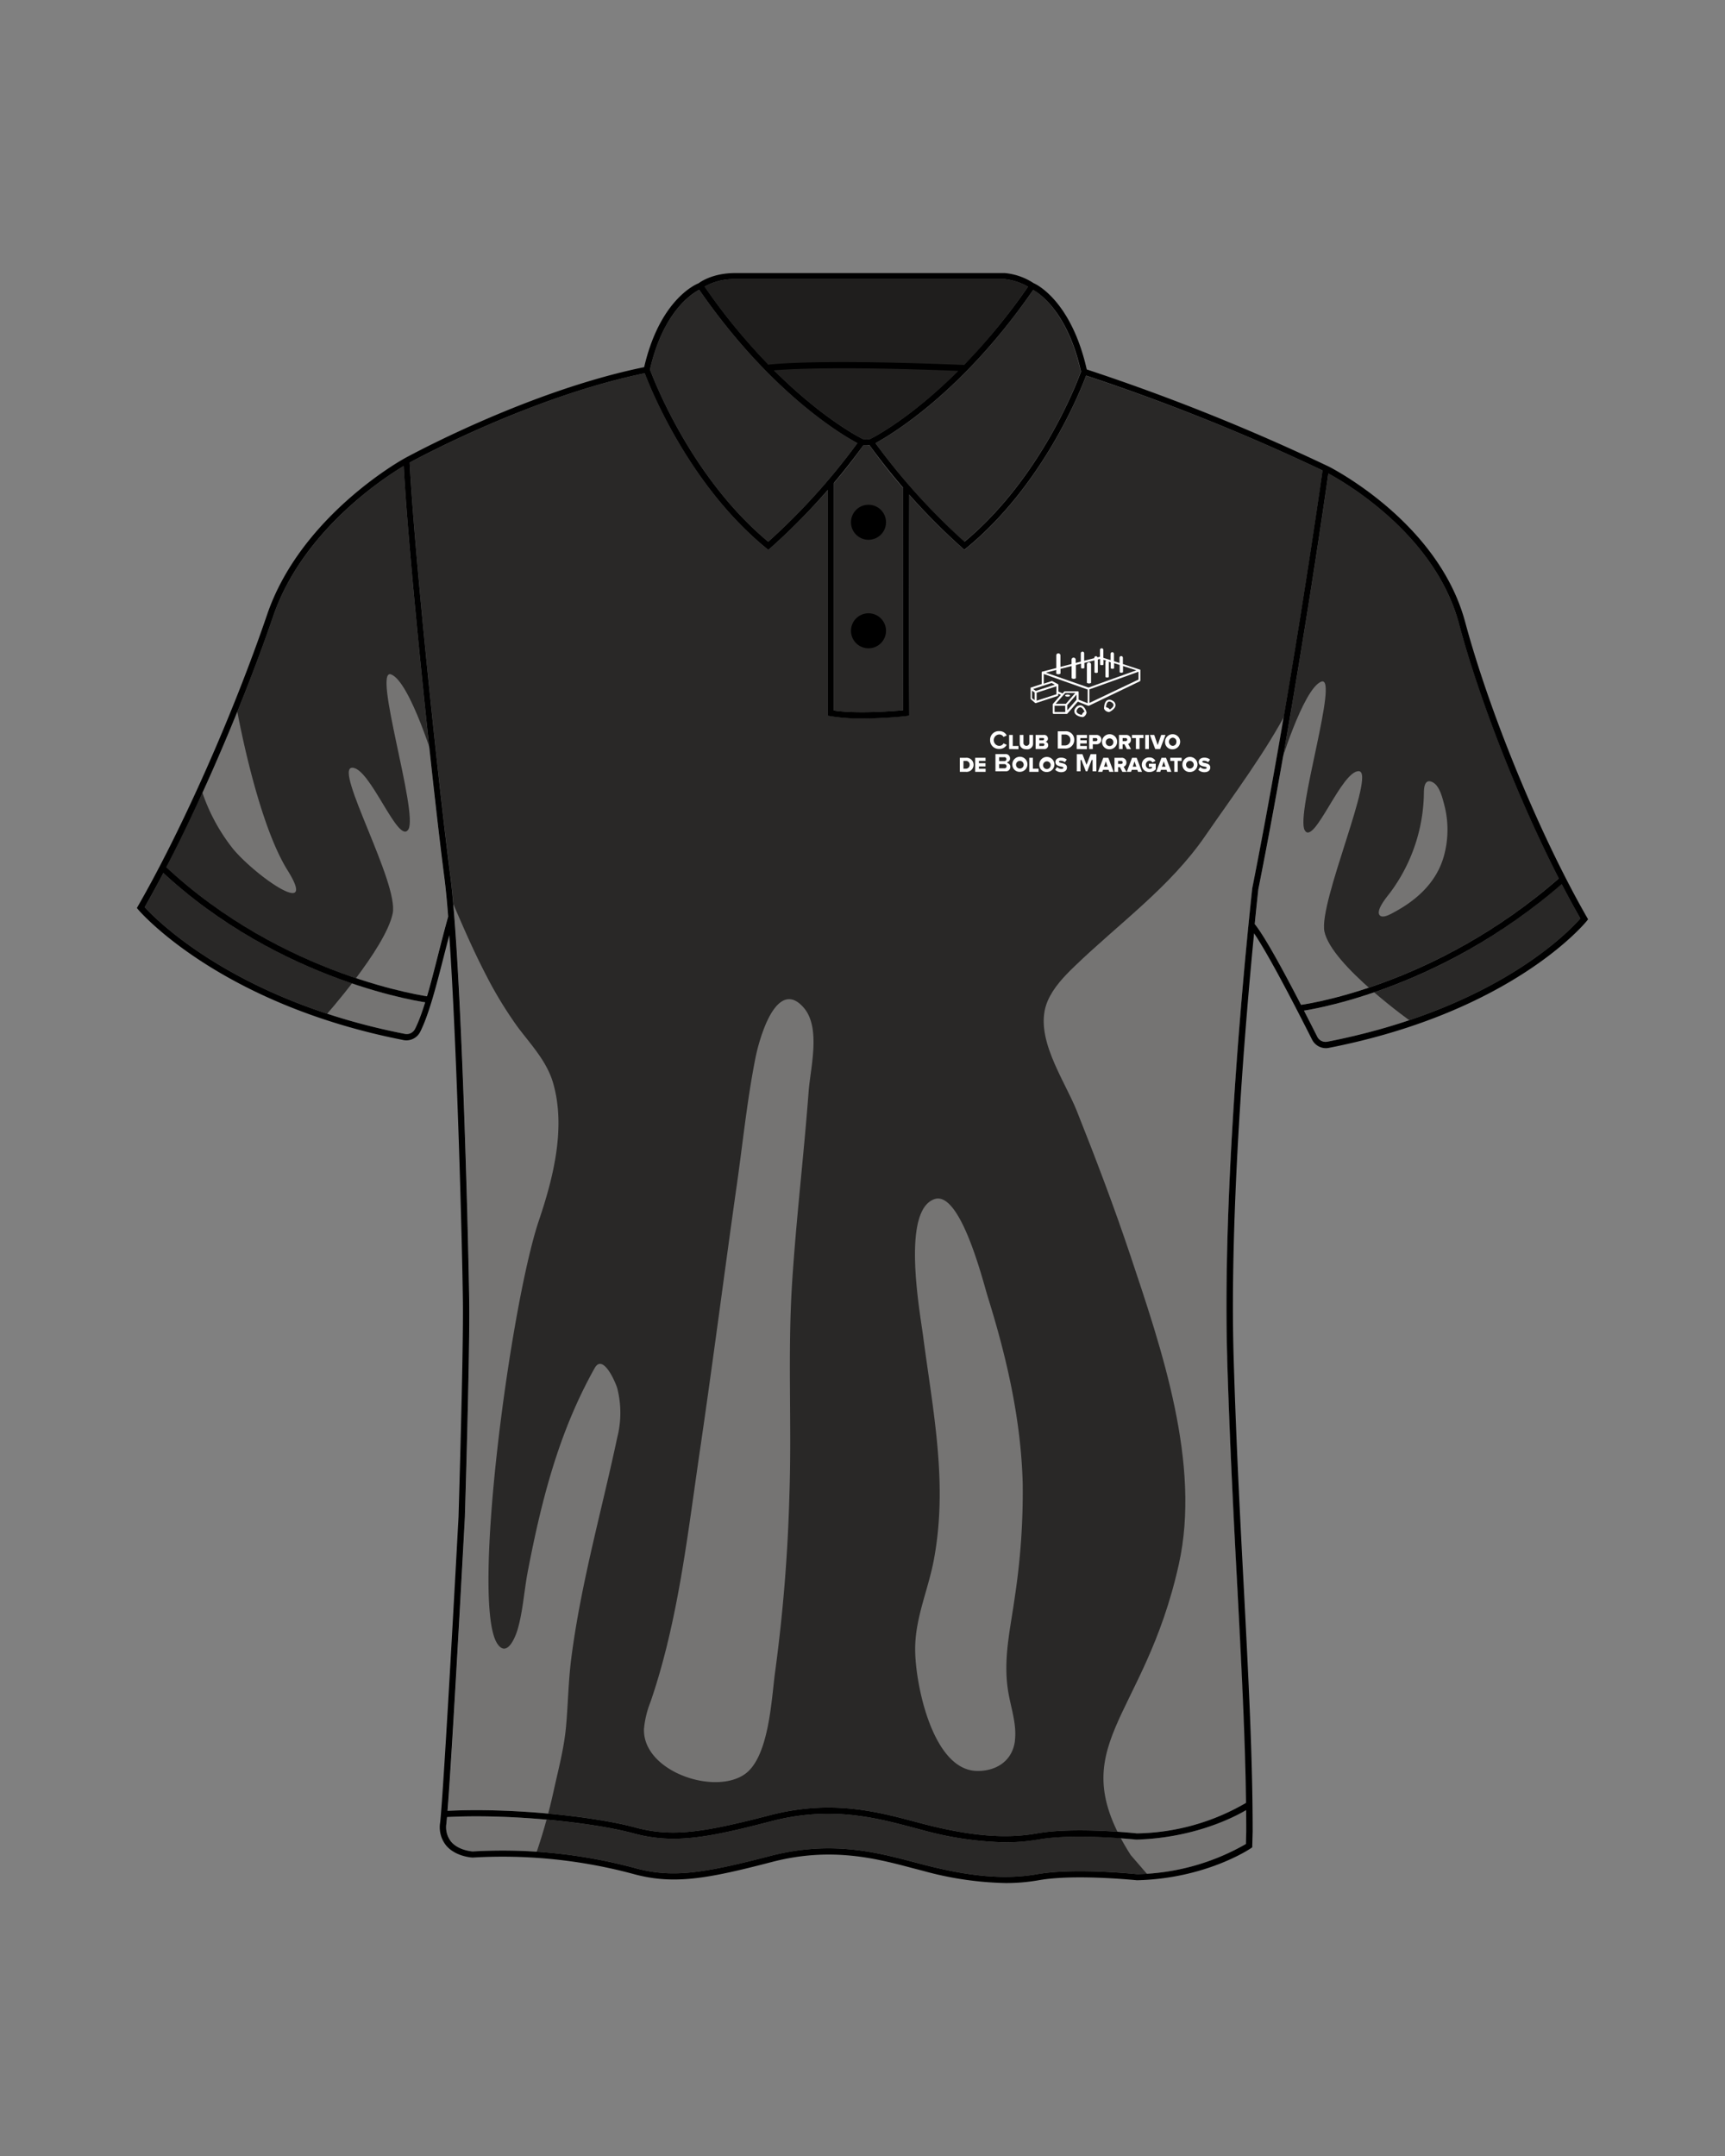 <svg xmlns="http://www.w3.org/2000/svg" viewBox="0 0 400 500"><rect x="0" y="0" width="400" height="500" fill="#808080" stroke="none"/><defs><style>.cls-1{isolation:isolate;}.cls-2{fill:#292827;}.cls-3{fill:#1f1e1d;}.cls-4{fill:#e6e6e6;opacity:0.4;mix-blend-mode:multiply;}.cls-5{fill:#fff;}</style></defs><g class="cls-1"><g id="OBJECTS"><path class="cls-2" d="M240.69,426.6a44.72,44.72,0,0,1-7.7.65,77.71,77.71,0,0,1-19.13-2.84l-2.38-.63c-8.42-2.23-18.88-5-32.63-1.42-14.71,3.83-22.66,5.35-32,2.81-9-2.44-27.93-4.55-43.17-3.78,0,.6-.09,1.1-.14,1.48a5.42,5.42,0,0,0,1.09,4.24c1.77,2.07,5,2.26,5,2.26a118.18,118.18,0,0,1,37.7,3.87c8.5,2.31,15.59,1.27,31.28-2.82,14.11-3.67,24.78-.84,33.35,1.43l2.38.62c10.87,2.8,19,3.46,26.22,2.17,8.59-1.53,22.55-.07,23.14,0a52.69,52.69,0,0,0,25.23-7l.07-2.91c0-1.64,0-3.3,0-5a54.12,54.12,0,0,1-25.46,6.85C263.28,426.59,249.08,425.1,240.69,426.6Z"/><path class="cls-2" d="M93.61,108.07c-4.45,2.66-23.43,15-30.24,34.77a456.89,456.89,0,0,1-24.81,58.28C63.93,224.77,94.41,230.34,99,231.05c.85-2.91,1.69-6.18,2.54-9.53.75-3,1.53-6,2.36-9-.28-3.66-.59-6.8-.91-9.24C100.51,184.1,94.8,130.29,93.61,108.07Z"/><path class="cls-2" d="M302.38,234.38c1,1.9,2,3.91,3.09,6.06a2.14,2.14,0,0,0,2.34,1.14C347,233.9,364,215.83,366.46,213c-1.44-2.52-2.88-5.2-4.33-8C335.76,228,308.11,233.45,302.38,234.38Z"/><path class="cls-2" d="M251.86,87.14c-1.51,4-10.17,25.59-27.77,40l-.47.38-.45-.39a149.91,149.91,0,0,1-12.31-12.33c0,7.89-.08,36.77,0,50.57V166l-.65.06c-.31,0-5.23.52-10.31.52a42.92,42.92,0,0,1-7.41-.53l-.59-.11V113.73a155.8,155.8,0,0,1-13.28,13.4l-.46.39-.47-.38C159.94,112.62,151,90.43,149.51,86.56c-25.19,5.17-51,18.83-54.5,20.71,1.09,21.73,6.9,76.45,9.43,95.85s4.17,83.06,4.38,98.43c.17,12-1,49.89-1,50.27-.32,5.92-2.91,54.09-4,68.13,15.35-.76,34.36,1.37,43.43,3.84,8.5,2.3,15.59,1.26,31.28-2.82,14.11-3.68,24.78-.85,33.35,1.42l2.38.63c10.87,2.79,18.95,3.46,26.22,2.16,8.59-1.53,22.55-.07,23.14,0A52.37,52.37,0,0,0,289,418.09c-.19-15.07-1-30.89-2-48.84-.86-16-1.81-34.16-2.42-54.34-1.35-45,5.75-108.27,5.82-108.9,8.62-43.5,15.52-91.41,16.3-96.9A480.23,480.23,0,0,0,251.86,87.14Z"/><path class="cls-2" d="M338.31,144.6c-5.48-20.38-25.8-32.37-30.27-34.79-1.05,7.39-7.83,54-16.24,96.42,0,.12-.34,3.07-.84,8.06,2,2.59,5.61,8.87,10.72,18.74,4.28-.64,32.74-5.67,59.78-29.32C352.2,185.53,343.17,162.65,338.31,144.6Z"/><path class="cls-2" d="M203,102.77a149.66,149.66,0,0,0,20.62,22.87c17.85-14.88,26.21-37.18,27-39.44-2.95-13.36-9.22-17.91-11-19C223.17,91.05,206.7,100.8,203,102.77Z"/><path class="cls-2" d="M201.62,103.27c-.24,0-.48,0-.69,0a7.06,7.06,0,0,1-.72,0c-2.2,3.12-4.55,6.08-6.86,8.8v52.7c5.17.8,13.67.16,16.07-.05-.08-15.35,0-47.53,0-51.54A123.87,123.87,0,0,1,201.62,103.27Z"/><path class="cls-2" d="M33.55,210.39c2.63,2.87,21.1,21.7,60.34,29.38a2.15,2.15,0,0,0,2.34-1.14,42.53,42.53,0,0,0,2.37-6.19c-5.37-.87-35.49-6.65-60.72-30C36.42,205.23,35,207.9,33.55,210.39Z"/><path class="cls-3" d="M200.08,101.82a6.52,6.52,0,0,0,1.68,0c1.42-.7,19-9.81,36.61-35.33A13.69,13.69,0,0,0,233,64.73H170.45a13.69,13.69,0,0,0-7.07,1.75C181.09,92.05,198.68,101.12,200.08,101.82Z"/><path class="cls-2" d="M178.14,125.64a149.59,149.59,0,0,0,20.67-22.87c-3.68-2-20.19-11.73-36.68-35.57-1.85,1-8.42,5.26-11.41,18.49C151.57,88,160.25,110.75,178.14,125.64Z"/><path class="cls-4" d="M298.87,164.06c-5,9.87-13.12,20.68-19.41,29.82-8.17,11.88-20,20.29-30.29,30.22-2.46,2.37-4.88,4.91-6.22,8-3.52,8.11,3.84,18.23,6.76,25.58,4.38,11,8.59,22.08,12.35,33.31,7.32,21.89,16.45,48.5,11.3,71.75-8.11,36.6-27.43,41.9-11.18,67.45l4.45,5.16,12-2.59,5.46-2.07,4.74-2.33.85-5.82-1.87-50.48-2.9-54.4V285.88l2.58-46,2.86-30.3Z"/><path class="cls-4" d="M177.18,238.46a43.54,43.54,0,0,0-2,6.87c-2,10.06-3,20.4-4.48,30.55-2.84,20.12-5.43,40.27-8.38,60.37-2.87,19.51-5.05,39.71-11.47,58.42a22.47,22.47,0,0,0-1.52,6.26c-.37,9.75,16.08,15.48,23.29,10.58,5.81-3.95,6.28-17.9,7.14-23.95a382.44,382.44,0,0,0,3.29-40.85c.56-16.34-.42-32.61.61-48.95.94-14.91,2.73-29.74,3.85-44.64.41-5.5,2.9-14.8-1.16-19.45S179.09,233.52,177.18,238.46Z"/><path class="cls-4" d="M235.34,403.77a.77.77,0,0,0,0-.15c.41-3.44-.69-6.85-1.36-10.25-1.6-8,.27-15.23,1.37-23.23a161.74,161.74,0,0,0,1.8-26c-.37-14.82-3.71-29.32-8.07-43.29-1.06-3.38-6.34-24.88-12.42-22.75-7.67,2.7-3.36,26-2.6,31.81,2.29,17.4,5.77,34.12,2.51,51.69-1.31,7.11-4.36,13.51-4.36,20.86,0,8.06,4,27.73,14.06,28.23C230.53,410.88,234.68,408.73,235.34,403.77Z"/><path class="cls-4" d="M104.63,208.54c2.59,6,5,11.65,8,17.44a92.62,92.62,0,0,0,7.48,12.29c3.07,4.07,6.67,7.85,8.14,12.86,3,10.38.06,22-3.29,31.92-6.61,19.6-15.89,89.07-9.6,98.2,2.19,3.17,4.1-1.44,4.67-3.37,1.24-4.27,1.51-9.05,2.35-13.42,3.19-16.6,7.19-32.34,15.51-47.18,1.93-3.45,4.8,3.2,5.24,4.66a23.16,23.16,0,0,1,0,11.43c-3.62,17.06-8.43,33.83-10.66,51.21-.68,5.27-.74,10.59-1.22,15.87-.47,5.11-1.77,9.86-2.86,14.84a130.29,130.29,0,0,1-4,14.35L107.1,430l-4.38-4.49,2-36.42,2.68-58.8.45-27.9-.67-29.61-1.63-44.57Z"/><path class="cls-4" d="M330.18,183.72a39.56,39.56,0,0,1-7.75,23.19c-.58.79-3.38,4-2.57,5.26.67,1,2.73-.25,3.45-.64,5.28-2.83,9.75-6.93,11.45-12.81a22.78,22.78,0,0,0,.1-12.23c-.43-1.59-1.06-4.33-2.73-5.12S330.2,182.42,330.18,183.72Z"/><path class="cls-4" d="M296.51,178.49s5.62-18.76,9.87-20.41-6,30.68-3.84,34.46,8.56-13.93,12.57-13.69-9.36,30.4-8,37.17c1.62,7.84,20.54,21.21,20.54,21.21l-15.29,4.35-6.37.76-3.48-5.72L294,221.4l-3.8-6.43,3.5-22.14Z"/><path class="cls-4" d="M101,177.68s-5.86-19.55-10.29-21.27,6.29,32,4,35.91-8.92-14.51-13.1-14.27,10.9,26.73,9.45,33.79c-1.69,8.17-15.85,24-15.85,24l17,4.68,3.51-.43L97,238.68l5.16-16.85,2.52-9.4-2.58-24.62Z"/><path class="cls-4" d="M54.84,164s4.58,26.22,11.85,37.85-7.53,1.23-12.72-5.07a43.48,43.48,0,0,1-7.41-14.11Z"/><path d="M233,427.25a77.71,77.71,0,0,1-19.13-2.84l-2.38-.63c-8.42-2.23-18.88-5-32.63-1.42-14.71,3.83-22.66,5.35-32,2.81-9.13-2.48-28.5-4.62-43.84-3.74l-.08-1.43c15.49-.89,35.05,1.28,44.3,3.79,8.5,2.3,15.59,1.26,31.28-2.82,14.11-3.68,24.78-.85,33.35,1.42l2.38.63c10.87,2.79,18.95,3.46,26.22,2.16,8.59-1.53,22.55-.07,23.14,0A51.84,51.84,0,0,0,289.11,418l.81,1.19c-.43.29-10.61,7-26.4,7.43-.24,0-14.44-1.51-22.83,0A44.72,44.72,0,0,1,233,427.25Z"/><path d="M301.28,234.54l-.16-1.43c.3,0,31.42-3.91,60.71-29.71l.95,1.08C333.13,230.59,301.6,234.5,301.28,234.54Z"/><path d="M99.44,232.57c-.34,0-34.43-4.58-62.23-30.74l1-1.05c27.45,25.83,61.1,30.32,61.43,30.37Z"/><path d="M199.91,166.61a42.92,42.92,0,0,1-7.41-.53l-.59-.11V111.69h1.44v53.08c5.17.8,13.67.16,16.07-.05-.08-16.3,0-51.6,0-52h1.43c0,.37-.09,36.63,0,52.61V166l-.65.06C209.91,166.12,205,166.61,199.91,166.61Z"/><path d="M368,212.76c-10.89-19-22.52-47.19-28.26-68.53-5.85-21.72-28-34.12-31.44-35.94h0l-.44-.21,0,0h0A481.14,481.14,0,0,0,252,85.68c-3.57-15.81-11.6-19.72-12.3-20a14.65,14.65,0,0,0-6.67-2.35h-62.6c-5.1,0-7.95,2-8.43,2.36-1,.39-9.07,4.11-12.63,19.46-27.21,5.55-55.19,20.95-55.47,21.1l-.39.22h0c-3,1.71-24.16,14.51-31.52,35.92-8,23.46-19.81,50-30,67.75l-.25.43.32.39c.18.22,18.63,21.84,61.49,30.24a3.3,3.3,0,0,0,.69.07,3.59,3.59,0,0,0,3.21-2c2-4,3.69-10.53,5.44-17.41.42-1.64.85-3.31,1.29-5,1.81,26.36,3,72,3.15,84.69.17,12-1,49.82-1,50.19-.35,6.43-3.4,63.07-4.27,70.95a6.75,6.75,0,0,0,1.42,5.33c2.16,2.54,5.89,2.76,6.12,2.77A116.74,116.74,0,0,1,147,434.63c9.36,2.54,17.31,1,32-2.82,13.75-3.58,24.21-.8,32.62,1.43l2.39.62a77.23,77.23,0,0,0,19.12,2.84,43.7,43.7,0,0,0,7.71-.65c8.39-1.5,22.59,0,22.83,0,15.79-.38,26-7.14,26.4-7.43l.3-.2.1-3.68c0-17.12-.94-34.94-2-55.57-.85-16-1.81-34.15-2.41-54.31-1-34.06,2.8-78.64,4.74-98.42,2.62,3.87,7.13,12.14,13.44,24.64a3.59,3.59,0,0,0,3.2,2,3.39,3.39,0,0,0,.7-.07c42.87-8.39,59.64-29.23,59.81-29.43l.3-.38ZM250.67,86.19c-.81,2.27-9.17,24.57-27,39.45A149.66,149.66,0,0,1,203,102.77c3.67-2,20.14-11.72,36.59-35.55C241.45,68.29,247.72,72.84,250.67,86.19Zm-48.91,15.62a7,7,0,0,1-1.68,0c-.7-.34-9.36-4.72-20.59-15.93,4-.33,15.85-.94,42.68.13C211.08,97.08,202.52,101.44,201.76,101.81ZM233,64.73a13.82,13.82,0,0,1,5.37,1.76,140.67,140.67,0,0,1-14.85,18.15c-31.58-1.3-42.87-.35-45.31-.07a140.58,140.58,0,0,1-14.81-18.1,13.77,13.77,0,0,1,7.06-1.74ZM162.13,67.2c16.49,23.84,33,33.6,36.68,35.57a149.59,149.59,0,0,1-20.67,22.87C160.25,110.75,151.57,88,150.72,85.69,153.71,72.46,160.28,68.17,162.13,67.2ZM101.56,221.52c-1.73,6.8-3.37,13.23-5.33,17.11a2.15,2.15,0,0,1-2.34,1.14c-39.24-7.68-57.71-26.51-60.34-29.38,10.13-17.77,21.81-44.22,29.82-67.55,6.81-19.82,25.79-32.11,30.24-34.77,1.19,22.22,6.9,76,9.4,95.24.32,2.44.63,5.58.91,9.25C103.09,215.52,102.31,218.57,101.56,221.52Zm183,93.39c.61,20.18,1.56,38.33,2.42,54.34,1.08,20.62,2,38.41,2,55.48l-.07,2.91a52.69,52.69,0,0,1-25.23,7c-.59-.06-14.55-1.52-23.14,0-7.27,1.29-15.35.63-26.22-2.17l-2.38-.62c-8.57-2.27-19.24-5.1-33.35-1.43-15.69,4.09-22.78,5.13-31.28,2.82a118.18,118.18,0,0,0-37.7-3.87s-3.26-.19-5-2.26a5.42,5.42,0,0,1-1.09-4.24c.88-7.92,3.93-64.6,4.28-71.05,0-.38,1.19-38.26,1-50.27-.21-15.37-1.86-79.06-4.38-98.43S96.1,129,95,107.27c3.47-1.88,29.31-15.54,54.5-20.71,1.47,3.87,10.43,26.06,28.19,40.58l.47.38.46-.39a151,151,0,0,0,21.58-23.86,6.73,6.73,0,0,0,.72,0c.21,0,.45,0,.68-.06a150.45,150.45,0,0,0,21.56,23.88l.45.39.47-.38c17.6-14.41,26.26-36,27.77-40a480.23,480.23,0,0,1,54.83,22c-.78,5.49-7.68,53.4-16.3,96.9C290.32,206.64,283.22,269.93,284.57,314.91Zm23.24-73.33a2.14,2.14,0,0,1-2.34-1.14c-7.15-14.18-12-23-14.51-26.15.5-5,.83-7.94.84-8.06,8.43-42.45,15.2-89.13,16.24-96.42,4.47,2.42,24.79,14.41,30.27,34.79C344,165.89,355.59,194,366.46,213,364,215.83,347,233.9,307.81,241.58Z"/><path d="M205.45,121.06a4.06,4.06,0,1,1-4.06-4A4.06,4.06,0,0,1,205.45,121.06Z"/><path d="M205.45,146.28a4.06,4.06,0,1,1-4.06-4.05A4.06,4.06,0,0,1,205.45,146.28Z"/><path class="cls-5" d="M264.43,155.45a.16.16,0,0,0,0-.09v0a.13.13,0,0,0-.06-.07h0s0,0-.06,0L260.38,154v-1.46a.4.4,0,0,0-.39-.39.39.39,0,0,0-.39.39v1.21l-1.29-.41v-1.7a.39.39,0,0,0-.39-.39.38.38,0,0,0-.39.39v1.45l-1.68-.53v-1.83a.39.39,0,1,0-.78,0v1.59H255l-.5.13a.39.39,0,0,0-.76.09v.1l-2.34.6V151.5a.38.38,0,0,0-.39-.38.39.39,0,0,0-.39.38v1.94l-1.18.3V153a.49.49,0,0,0-.49-.49.48.48,0,0,0-.48.49v1l-2.57.66V152a.48.48,0,0,0-.49-.48.47.47,0,0,0-.48.48v2.93l-3.24.83-.07,0h0l-.06.07v0a.19.19,0,0,0,0,.08h0v2.72l-2.53.83h0l-.05,0h0s0,0,0,0h0l0,.07a.06.06,0,0,0,0,0V162a.21.21,0,0,0,.09.18L240,163a.24.24,0,0,0,.14.05h.08l5-1.64a.25.25,0,0,0,.16-.22v-.31l.63.25-1.9,2.17a.21.21,0,0,0,0,.06v0a.13.13,0,0,0,0,.06v1.92a.24.24,0,0,0,.23.23h2.94l.1,0s0,0,0,0l.06,0h0l2.49-2.85,2.4.95.08,0,.09,0h0L264.3,158a.23.23,0,0,0,.13-.21v-2.28Zm-19.51-.08v.84a.86.86,0,0,0,1,0v-1.09l2.57-.66v2.82a.91.91,0,0,0,1,0v-3.06l1.18-.31v1a.69.69,0,0,0,.78,0v-1.18l2.34-.59v2.81a.9.9,0,0,0,.39.12,1,1,0,0,0,.39-.12v-3l.53-.14h0v1.33a.69.69,0,0,0,.78,0V153l.66.21a.38.38,0,0,0-.21.33V157a.69.69,0,0,0,.78,0v-3.39a.3.3,0,0,0-.05-.16l.5.15h0V155a1,1,0,0,0,.39.11,1,1,0,0,0,.39-.11v-1.21l1.29.41v1.7a.9.9,0,0,0,.39.12,1,1,0,0,0,.39-.12v-1.45l3.1,1-11.1,4L242.53,156Zm-5,7-.61-.45v-1.76l.61.44Zm.27-2.14-.61-.45,4.27-1.39.75.4Zm4.77.78-4.58,1.49v-1.85l4.58-1.49Zm.46-.64v-1.52s0,0,0-.06h0v0h0a.21.21,0,0,0-.1-.13h0l-1.31-.7a.23.23,0,0,0-.18,0l-1.8.59v-2.24l10.18,3.6v3.18l-2.09-.83v-1.74h0a.2.2,0,0,0-.06-.15l0,0h0a.31.31,0,0,0-.12-.05h-3a.25.25,0,0,0-.18.08l-.37.42Zm1.6.34h2.33l-2.19,2.51H244.8Zm0,4.41h-2.48v-1.44H247Zm2.6-2.83-2.14,2.45v-1.21l2.14-2.44Zm3,.73v-3.15L264,155.78v1.82Z"/><path class="cls-5" d="M253,158.34V154.1a.49.49,0,0,0-.49-.49.48.48,0,0,0-.48.49v4.24a.86.86,0,0,0,1,0Z"/><path class="cls-5" d="M248.13,161.32c0-.14-.26-.25-.57-.25s-.57.11-.57.25.25.24.57.24S248.13,161.45,248.13,161.32Z"/><path class="cls-5" d="M250.49,163.57a1.24,1.24,0,0,0-1,.52,1.14,1.14,0,0,0-.3,1.19c.29.78,1.5,1,1.74,1h.07l.17,0a1.27,1.27,0,0,0,.52-.4,1.75,1.75,0,0,0,.24-.48.5.5,0,0,0,0-.27C251.89,164.87,251.41,163.57,250.49,163.57Zm-.6.81a.8.8,0,0,1,.6-.35c.47,0,.81.66,1,1a1.28,1.28,0,0,0-.62.76C250.32,165.7,249.11,165.31,249.89,164.38Z"/><path class="cls-5" d="M258,162.51a1.43,1.43,0,0,0-.75-.24c-.32,0-.88.14-1.13,1.11a4.84,4.84,0,0,0-.11.88.48.48,0,0,0,.07.23,1.3,1.3,0,0,0,.47.46,1.82,1.82,0,0,0,.51.17h.06a.54.54,0,0,0,.21-.05c.21-.11,1.3-.69,1.33-1.51A1.14,1.14,0,0,0,258,162.51Zm-.67,2a1.29,1.29,0,0,0-.85-.49c0-.43.17-1.33.77-1.33a1,1,0,0,1,.51.18C258.79,163.53,257.8,164.26,257.34,164.54Z"/><path class="cls-5" d="M234,173.71v-3.27h.84V173h1.32v.74Z"/><path class="cls-5" d="M236.46,172.38v-1.94h.86v1.92a.69.69,0,0,0,1.37,0v-1.92h.86v1.94a1.34,1.34,0,0,1-1.54,1.39C237,173.77,236.46,173.19,236.46,172.38Z"/><path class="cls-5" d="M240.14,173.71v-3.27H242a.86.86,0,0,1,1,.83.73.73,0,0,1-.56.75.79.79,0,0,1,.62.8.87.87,0,0,1-1,.89Zm2-2.29a.27.27,0,0,0-.29-.27H241v.54h.82A.27.27,0,0,0,242.09,171.42Zm.07,1.28a.3.3,0,0,0-.33-.29H241V173h.85A.3.3,0,0,0,242.16,172.7Z"/><path class="cls-5" d="M249.67,173.71v-3.27h2.39v.73h-1.55v.51H252v.74h-1.52V173h1.55v.74Z"/><path class="cls-5" d="M252.56,173.71v-3.27h1.63a1.09,1.09,0,1,1,0,2.17h-.79v1.1Zm1.91-2.18a.35.35,0,0,0-.39-.36h-.68v.71h.68A.35.35,0,0,0,254.47,171.53Z"/><path class="cls-5" d="M255.55,172.08a1.75,1.75,0,1,1,1.75,1.69A1.66,1.66,0,0,1,255.55,172.08Zm2.63,0a.89.89,0,1,0-.88.94A.88.88,0,0,0,258.18,172.08Z"/><path class="cls-5" d="M261.3,173.71l-.55-1.1h-.43v1.1h-.85v-3.27h1.64a1.05,1.05,0,0,1,1.14,1.09,1,1,0,0,1-.65,1l.66,1.2Zm.09-2.19a.37.37,0,0,0-.41-.35h-.66v.71H261A.37.37,0,0,0,261.39,171.52Z"/><path class="cls-5" d="M263.4,173.71v-2.54h-.92v-.73h2.68v.73h-.92v2.54Z"/><path class="cls-5" d="M265.56,173.71v-3.27h.85v3.27Z"/><path class="cls-5" d="M267.88,173.71l-1.23-3.27h1l.8,2.36.81-2.36h1l-1.24,3.27Z"/><path class="cls-5" d="M270.16,172.08a1.75,1.75,0,1,1,1.75,1.69A1.66,1.66,0,0,1,270.16,172.08Zm2.63,0a.88.88,0,0,0-.88-1,.95.95,0,0,0,0,1.89A.87.87,0,0,0,272.79,172.08Z"/><path class="cls-5" d="M231.75,173.68a2,2,0,0,1-2.16-2.06,2,2,0,0,1,2.16-2.06,1.82,1.82,0,0,1,1.69,1l-.74.34a1.1,1.1,0,0,0-.95-.57,1.32,1.32,0,0,0,0,2.64,1.11,1.11,0,0,0,.95-.58l.74.35A1.84,1.84,0,0,1,231.75,173.68Z"/><path class="cls-5" d="M245.28,173.6v-4h1.66a1.94,1.94,0,0,1,2.16,2,2,2,0,0,1-2.16,2Zm.87-.73h.79a1.22,1.22,0,0,0,1.26-1.26,1.18,1.18,0,0,0-1.26-1.26h-.79Z"/><path class="cls-5" d="M222.57,179v-3.26h1.37a1.64,1.64,0,1,1,0,3.26Zm2.28-1.63a.84.84,0,0,0-.91-.9h-.53v1.8h.53A.87.87,0,0,0,224.85,177.35Z"/><path class="cls-5" d="M226.13,179v-3.26h2.4v.73H227V177h1.52v.74H227v.55h1.55V179Z"/><path class="cls-5" d="M234.75,177.35A1.75,1.75,0,1,1,236.5,179,1.67,1.67,0,0,1,234.75,177.35Zm2.63,0a.89.89,0,1,0-1.78,0,.89.89,0,1,0,1.78,0Z"/><path class="cls-5" d="M238.67,179v-3.26h.84v2.53h1.32V179Z"/><path class="cls-5" d="M241,177.35a1.75,1.75,0,1,1,1.75,1.69A1.67,1.67,0,0,1,241,177.35Zm2.64,0a.89.89,0,1,0-.89,1A.88.88,0,0,0,243.62,177.35Z"/><path class="cls-5" d="M244.67,178.52l.45-.63a1.45,1.45,0,0,0,1,.43c.29,0,.47-.11.47-.27,0-.44-1.85-.08-1.85-1.34,0-.55.46-1,1.3-1a2,2,0,0,1,1.33.45l-.46.61a1.54,1.54,0,0,0-1-.34c-.24,0-.35.1-.35.23,0,.42,1.85.12,1.85,1.33,0,.66-.49,1.09-1.37,1.09A2,2,0,0,1,244.67,178.52Z"/><path class="cls-5" d="M257.23,179l-.16-.47h-1.29l-.17.47h-1l1.23-3.26H257l1.23,3.26Zm-.81-2.43-.42,1.23h.83Z"/><path class="cls-5" d="M260.25,179l-.55-1.09h-.43V179h-.84v-3.26h1.63a1.05,1.05,0,0,1,1.14,1.08,1,1,0,0,1-.65,1l.67,1.2Zm.09-2.18a.36.36,0,0,0-.4-.35h-.67v.7h.67A.36.36,0,0,0,260.34,176.8Z"/><path class="cls-5" d="M263.89,179l-.16-.47h-1.29l-.16.47h-1l1.23-3.26h1.06l1.24,3.26Zm-.81-2.43-.41,1.23h.83Z"/><path class="cls-5" d="M264.77,177.35a1.66,1.66,0,0,1,1.77-1.69,1.51,1.51,0,0,1,1.39.8l-.7.36a.81.81,0,0,0-.69-.41.95.95,0,0,0,0,1.89,1,1,0,0,0,.6-.2v-.25h-.73v-.74H268v1.3a1.9,1.9,0,0,1-1.44.63A1.66,1.66,0,0,1,264.77,177.35Z"/><path class="cls-5" d="M270.66,179l-.16-.47h-1.29l-.16.47h-.95l1.23-3.26h1.05l1.24,3.26Zm-.81-2.43-.41,1.23h.83Z"/><path class="cls-5" d="M272.29,179v-2.53h-.92v-.73H274v.73h-.91V179Z"/><path class="cls-5" d="M274.18,177.35a1.75,1.75,0,1,1,1.75,1.69A1.67,1.67,0,0,1,274.18,177.35Zm2.63,0a.89.89,0,1,0-1.78,0,.89.89,0,1,0,1.78,0Z"/><path class="cls-5" d="M277.87,178.52l.44-.63a1.47,1.47,0,0,0,1.05.43c.28,0,.46-.11.46-.27,0-.44-1.85-.08-1.85-1.34,0-.55.46-1,1.3-1a2,2,0,0,1,1.33.45l-.46.61a1.5,1.5,0,0,0-1-.34c-.24,0-.35.1-.35.23,0,.42,1.85.12,1.85,1.33,0,.66-.49,1.09-1.36,1.09A1.94,1.94,0,0,1,277.87,178.52Z"/><path class="cls-5" d="M230.83,178.88v-4h2.26a1,1,0,0,1,1.12,1,.83.83,0,0,1-.63.86v.21a.9.9,0,0,1,.7.92,1,1,0,0,1-1.12,1Zm.86-.7h1.2a.47.47,0,0,0,.52-.48.49.49,0,0,0-.52-.49h-1.2Zm0-1.67h1.16a.46.46,0,1,0,0-.91h-1.16Z"/><polygon class="cls-5" points="253.36 178.88 253.36 176.26 253.15 176.22 252.12 178.88 251.79 178.88 250.76 176.22 250.55 176.26 250.55 178.88 249.69 178.88 249.69 174.9 251 174.9 251.95 177.37 252.9 174.9 254.23 174.9 254.23 178.88 253.36 178.88"/></g></g></svg>